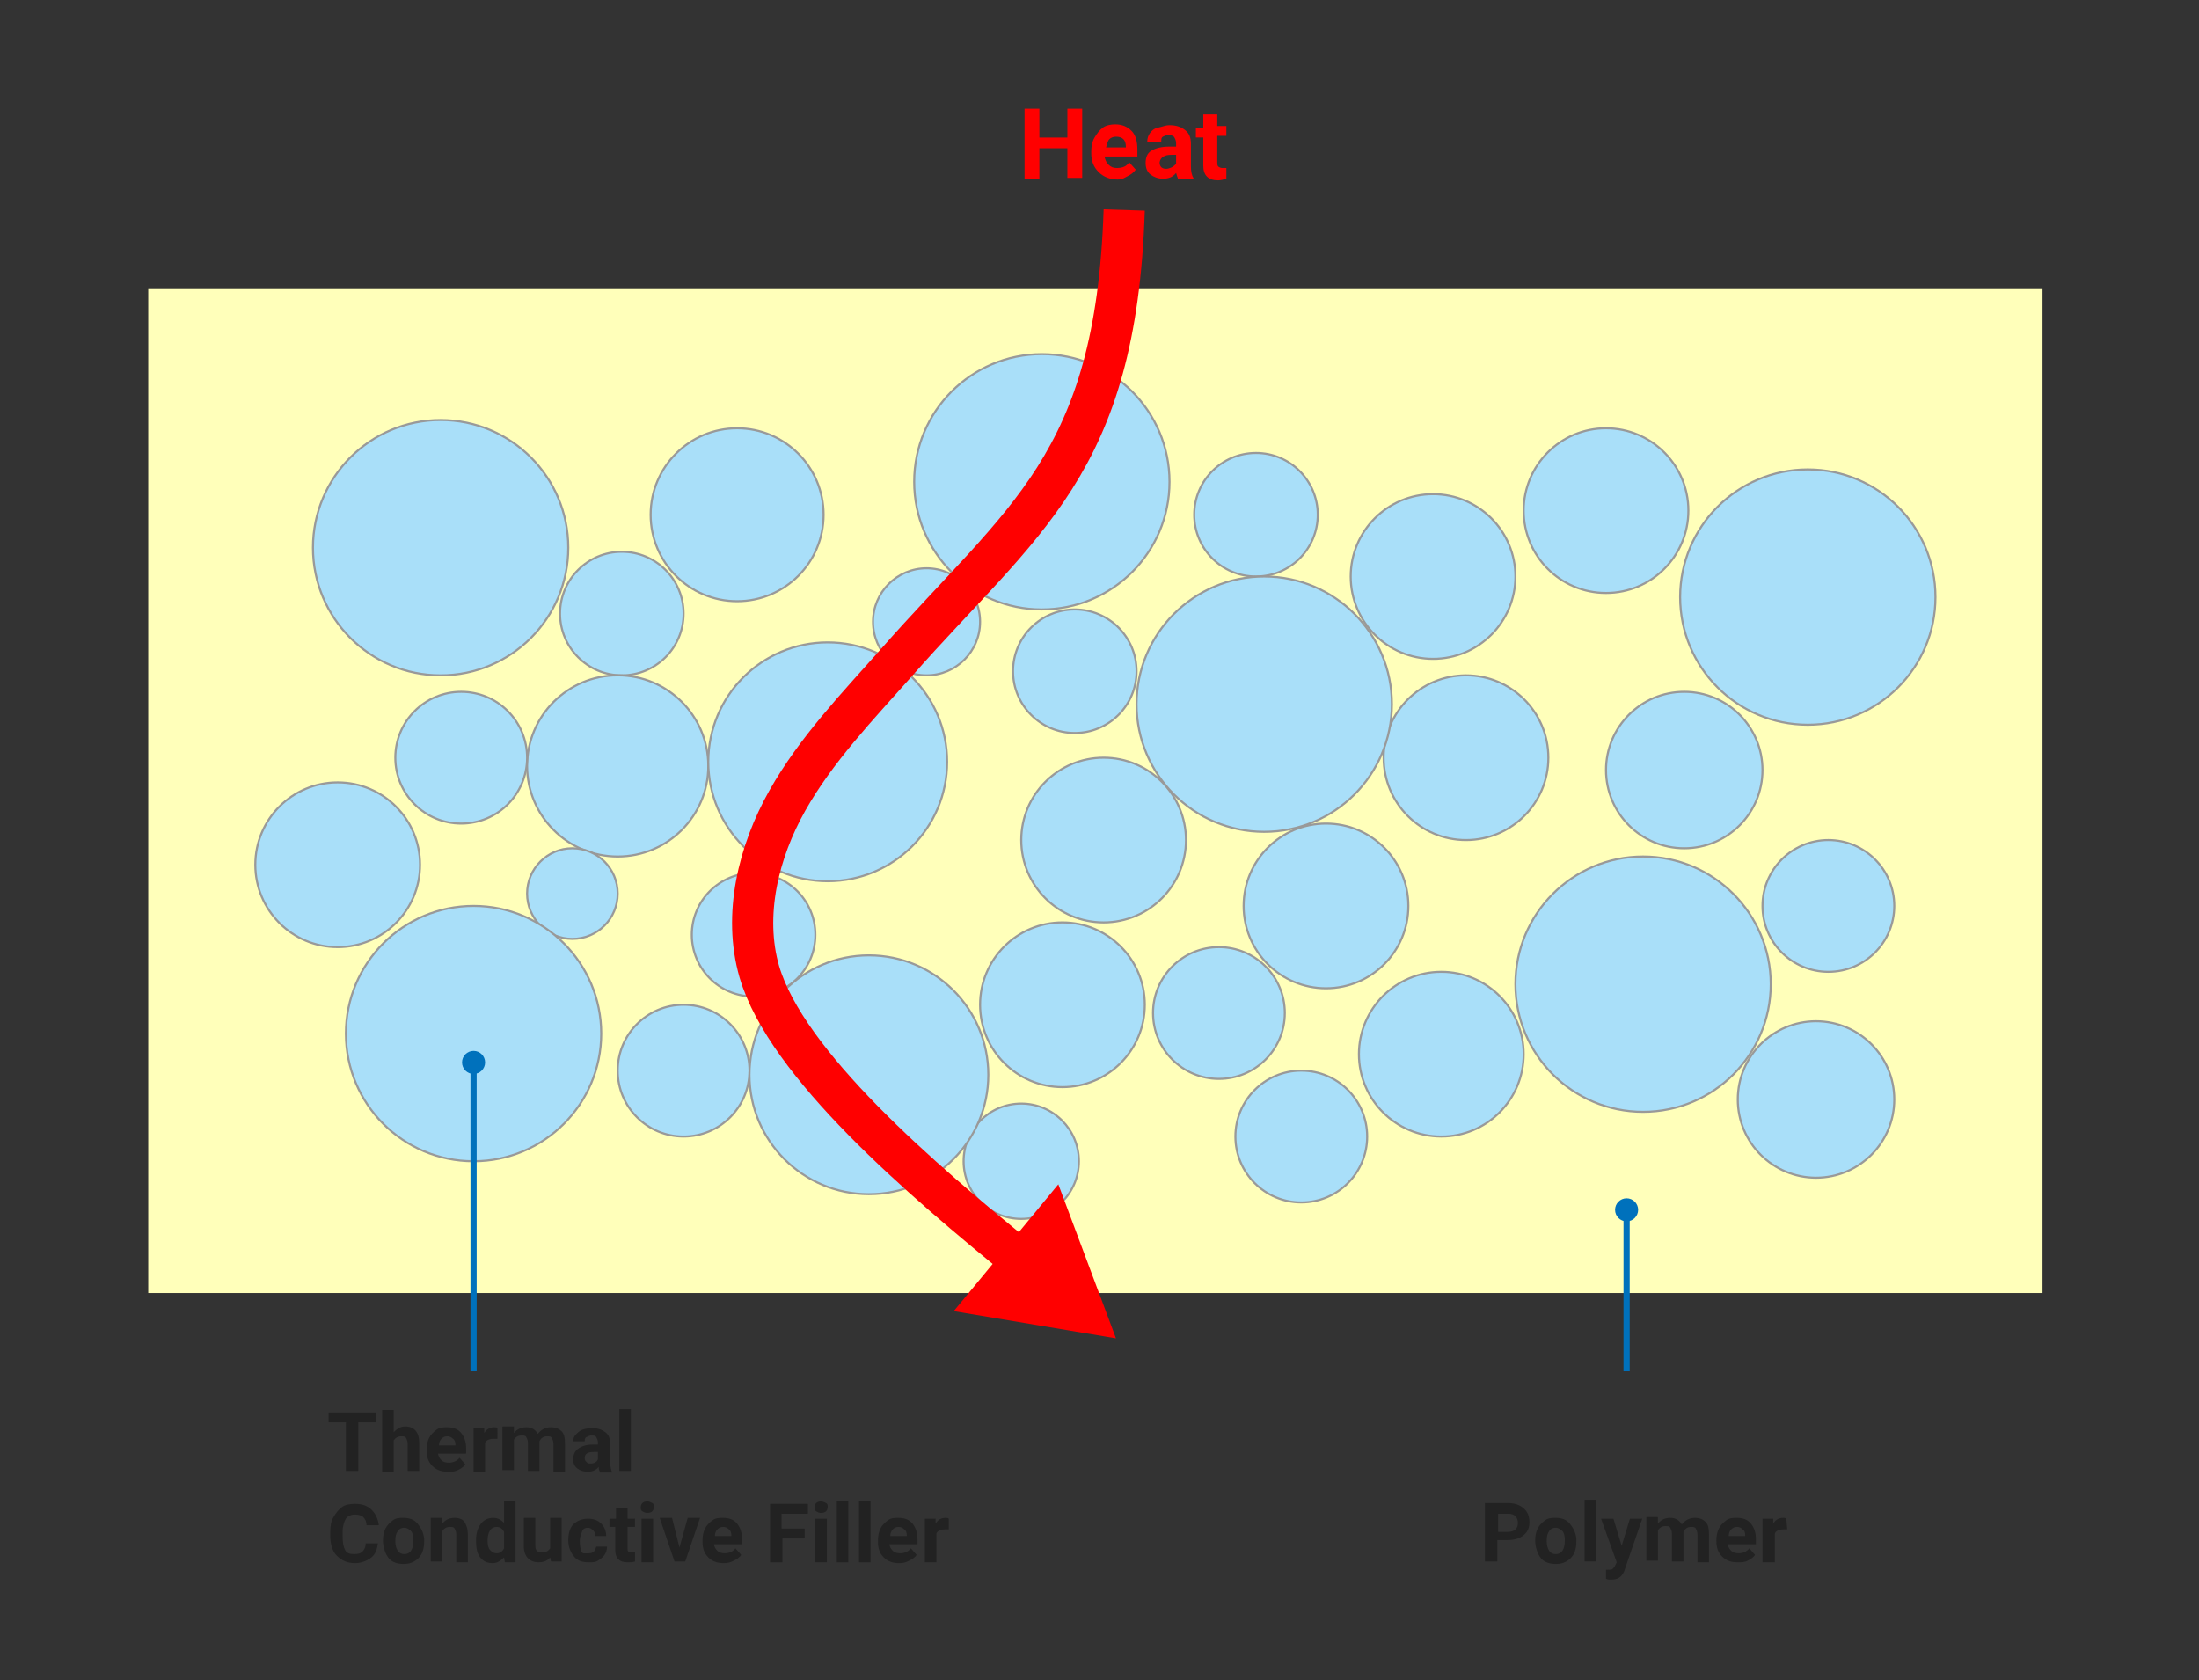 <?xml version="1.0" encoding="utf-8"?>
<!-- Generator: Adobe Illustrator 25.1.0, SVG Export Plug-In . SVG Version: 6.00 Build 0)  -->
<svg version="1.1" id="레이어_1" xmlns="http://www.w3.org/2000/svg" xmlns:xlink="http://www.w3.org/1999/xlink" x="0px"
	 y="0px" width="267px" height="204px" viewBox="0 0 267 204" style="enable-background:new 0 0 267 204;" xml:space="preserve">
<rect x="0" y="0" width="267" height="204" fill="#333333" stroke="none"/>
<style type="text/css">
	.st0{fill:#FFFFBA;}
	.st1{fill:#222222;}
	.st2{fill:#FF0000;}
	.st3{fill:#A9DFF9;stroke:#999999;stroke-width:0.25;stroke-miterlimit:10;}
	.st4{fill:none;stroke:#FF0000;stroke-width:5;stroke-miterlimit:10;}
	.st5{fill:none;stroke:#0071BC;stroke-width:0.75;stroke-miterlimit:10;}
	.st6{fill:#0071BC;}
</style>
<g>
	<rect x="18" y="35" class="st0" width="230" height="122"/>
</g>
<g>
	<path class="st1" d="M45.7,172.7h-2.2v5.9H42v-5.9h-2.1v-1.2h5.8V172.7z"/>
	<path class="st1" d="M47.8,173.9c0.4-0.4,0.8-0.7,1.4-0.7c1.1,0,1.7,0.7,1.7,2v3.4h-1.4v-3.3c0-0.3-0.1-0.5-0.2-0.7
		s-0.3-0.2-0.6-0.2c-0.4,0-0.7,0.2-0.9,0.5v3.8h-1.4v-7.5h1.4V173.9z"/>
	<path class="st1" d="M54.4,178.7c-0.8,0-1.4-0.2-1.9-0.7s-0.7-1.1-0.7-1.9V176c0-0.5,0.1-1,0.3-1.4s0.5-0.7,0.9-1s0.8-0.3,1.3-0.3
		c0.7,0,1.3,0.2,1.7,0.7s0.6,1.1,0.6,1.9v0.6h-3.4c0,0.3,0.2,0.6,0.4,0.8s0.5,0.3,0.9,0.3c0.5,0,1-0.2,1.3-0.6l0.7,0.8
		c-0.2,0.3-0.5,0.5-0.9,0.7S54.9,178.7,54.4,178.7z M54.3,174.4c-0.3,0-0.5,0.1-0.7,0.3c-0.2,0.2-0.3,0.5-0.3,0.8h2v-0.1
		c0-0.3-0.1-0.6-0.3-0.7C54.8,174.5,54.6,174.4,54.3,174.4z"/>
	<path class="st1" d="M60.4,174.7c-0.2,0-0.4,0-0.5,0c-0.5,0-0.9,0.2-1,0.5v3.5h-1.4v-5.3h1.3l0,0.6c0.3-0.5,0.7-0.7,1.2-0.7
		c0.2,0,0.3,0,0.4,0.1L60.4,174.7z"/>
	<path class="st1" d="M62.4,173.4l0,0.6c0.4-0.5,0.9-0.7,1.5-0.7c0.7,0,1.1,0.3,1.4,0.8c0.4-0.5,0.9-0.8,1.6-0.8
		c0.6,0,1,0.2,1.3,0.5s0.4,0.8,0.4,1.5v3.4h-1.4v-3.4c0-0.3-0.1-0.5-0.2-0.7s-0.3-0.2-0.6-0.2c-0.4,0-0.7,0.2-0.9,0.6l0,3.6h-1.4
		v-3.4c0-0.3-0.1-0.5-0.2-0.7s-0.3-0.2-0.6-0.2c-0.4,0-0.7,0.2-0.9,0.5v3.7h-1.4v-5.3H62.4z"/>
	<path class="st1" d="M72.8,178.6c-0.1-0.1-0.1-0.3-0.1-0.5c-0.3,0.4-0.8,0.6-1.3,0.6c-0.5,0-0.9-0.1-1.3-0.4s-0.5-0.7-0.5-1.1
		c0-0.6,0.2-1,0.6-1.3s1-0.5,1.8-0.5h0.6v-0.3c0-0.2-0.1-0.4-0.2-0.6s-0.3-0.2-0.6-0.2c-0.2,0-0.4,0.1-0.6,0.2S71,174.8,71,175h-1.4
		c0-0.3,0.1-0.6,0.3-0.8s0.5-0.5,0.8-0.6s0.7-0.2,1.2-0.2c0.7,0,1.2,0.2,1.6,0.5s0.6,0.8,0.6,1.4v2.3c0,0.5,0.1,0.9,0.2,1.1v0.1
		H72.8z M71.6,177.7c0.2,0,0.4,0,0.6-0.1s0.3-0.2,0.4-0.4v-0.9h-0.5c-0.7,0-1.1,0.2-1.1,0.7l0,0.1c0,0.2,0.1,0.3,0.2,0.4
		S71.4,177.7,71.6,177.7z"/>
	<path class="st1" d="M76.6,178.6h-1.4v-7.5h1.4V178.6z"/>
	<path class="st1" d="M45.9,187.3c-0.1,0.8-0.3,1.4-0.8,1.8s-1.2,0.7-2,0.7c-0.9,0-1.6-0.3-2.2-0.9s-0.8-1.5-0.8-2.5v-0.4
		c0-0.7,0.1-1.3,0.4-1.8s0.6-0.9,1-1.2s1-0.4,1.6-0.4c0.8,0,1.5,0.2,2,0.7s0.8,1.1,0.9,1.9h-1.5c0-0.5-0.2-0.8-0.4-1s-0.6-0.3-1-0.3
		c-0.5,0-0.9,0.2-1.1,0.5s-0.4,0.9-0.4,1.6v0.5c0,0.8,0.1,1.3,0.3,1.7s0.6,0.5,1.1,0.5c0.5,0,0.8-0.1,1-0.3s0.4-0.5,0.4-1H45.9z"/>
	<path class="st1" d="M46.5,187c0-0.5,0.1-1,0.3-1.4s0.5-0.7,0.9-1s0.8-0.3,1.3-0.3c0.7,0,1.3,0.2,1.7,0.7s0.7,1,0.8,1.8l0,0.4
		c0,0.8-0.2,1.5-0.7,2s-1.1,0.7-1.8,0.7s-1.4-0.2-1.8-0.7S46.5,187.9,46.5,187L46.5,187z M48,187.1c0,0.5,0.1,0.9,0.3,1.2
		s0.5,0.4,0.8,0.4c0.3,0,0.6-0.1,0.8-0.4c0.2-0.3,0.3-0.7,0.3-1.3c0-0.5-0.1-0.9-0.3-1.1s-0.5-0.4-0.8-0.4c-0.3,0-0.6,0.1-0.8,0.4
		S48,186.5,48,187.1z"/>
	<path class="st1" d="M53.7,184.4l0,0.6c0.4-0.5,0.9-0.7,1.5-0.7c0.6,0,1,0.2,1.2,0.5s0.4,0.8,0.4,1.5v3.4h-1.4v-3.4
		c0-0.3-0.1-0.5-0.2-0.7s-0.3-0.2-0.6-0.2c-0.4,0-0.7,0.2-0.9,0.5v3.7h-1.4v-5.3H53.7z"/>
	<path class="st1" d="M57.8,187c0-0.8,0.2-1.5,0.6-2s0.9-0.7,1.5-0.7c0.5,0,0.9,0.2,1.3,0.6v-2.7h1.4v7.5h-1.3l-0.1-0.6
		c-0.4,0.4-0.8,0.7-1.4,0.7c-0.6,0-1.1-0.2-1.5-0.7S57.8,187.9,57.8,187z M59.2,187.1c0,0.5,0.1,0.9,0.3,1.1s0.4,0.4,0.8,0.4
		c0.4,0,0.7-0.2,0.9-0.6V186c-0.2-0.4-0.5-0.6-0.9-0.6C59.6,185.4,59.2,186,59.2,187.1z"/>
	<path class="st1" d="M66.8,189.1c-0.3,0.4-0.8,0.6-1.4,0.6c-0.6,0-1-0.2-1.3-0.5s-0.5-0.8-0.5-1.4v-3.5H65v3.4
		c0,0.6,0.3,0.8,0.8,0.8c0.5,0,0.8-0.2,1-0.5v-3.7h1.4v5.3h-1.3L66.8,189.1z"/>
	<path class="st1" d="M71.5,188.6c0.3,0,0.5-0.1,0.6-0.2s0.2-0.3,0.3-0.6h1.3c0,0.4-0.1,0.7-0.3,1s-0.5,0.5-0.8,0.7
		s-0.7,0.2-1.1,0.2c-0.8,0-1.4-0.2-1.8-0.7s-0.7-1.1-0.7-2V187c0-0.8,0.2-1.5,0.6-1.9s1-0.7,1.8-0.7c0.7,0,1.2,0.2,1.6,0.6
		s0.6,0.9,0.6,1.5h-1.3c0-0.3-0.1-0.5-0.3-0.7s-0.4-0.3-0.6-0.3c-0.3,0-0.6,0.1-0.7,0.4s-0.3,0.6-0.3,1.2v0.1c0,0.5,0.1,0.9,0.2,1.2
		S71.1,188.6,71.5,188.6z"/>
	<path class="st1" d="M76.2,183.1v1.3h0.9v1h-0.9v2.6c0,0.2,0,0.3,0.1,0.4s0.2,0.1,0.4,0.1c0.2,0,0.3,0,0.4,0v1.1
		c-0.3,0.1-0.6,0.1-0.9,0.1c-1,0-1.5-0.5-1.5-1.5v-2.8H74v-1h0.8v-1.3H76.2z"/>
	<path class="st1" d="M77.8,183c0-0.2,0.1-0.4,0.2-0.5s0.3-0.2,0.6-0.2c0.2,0,0.4,0.1,0.6,0.2s0.2,0.3,0.2,0.5
		c0,0.2-0.1,0.4-0.2,0.5s-0.3,0.2-0.6,0.2s-0.4-0.1-0.6-0.2S77.8,183.2,77.8,183z M79.3,189.7h-1.4v-5.3h1.4V189.7z"/>
	<path class="st1" d="M82.5,187.9l1-3.6h1.5l-1.8,5.3h-1.3l-1.8-5.3h1.5L82.5,187.9z"/>
	<path class="st1" d="M87.9,189.8c-0.8,0-1.4-0.2-1.9-0.7s-0.7-1.1-0.7-1.9V187c0-0.5,0.1-1,0.3-1.4s0.5-0.7,0.9-1s0.8-0.3,1.3-0.3
		c0.7,0,1.3,0.2,1.7,0.7s0.6,1.1,0.6,1.9v0.6h-3.4c0,0.3,0.2,0.6,0.4,0.8s0.5,0.3,0.9,0.3c0.5,0,1-0.2,1.3-0.6l0.7,0.8
		c-0.2,0.3-0.5,0.5-0.9,0.7S88.4,189.8,87.9,189.8z M87.8,185.4c-0.3,0-0.5,0.1-0.7,0.3c-0.2,0.2-0.3,0.5-0.3,0.8h2v-0.1
		c0-0.3-0.1-0.6-0.3-0.7C88.3,185.5,88.1,185.4,87.8,185.4z"/>
	<path class="st1" d="M97.8,186.8h-2.8v2.9h-1.5v-7.1h4.6v1.2h-3.2v1.8h2.8V186.8z"/>
	<path class="st1" d="M98.9,183c0-0.2,0.1-0.4,0.2-0.5s0.3-0.2,0.6-0.2c0.2,0,0.4,0.1,0.6,0.2s0.2,0.3,0.2,0.5
		c0,0.2-0.1,0.4-0.2,0.5s-0.3,0.2-0.6,0.2s-0.4-0.1-0.6-0.2S98.9,183.2,98.9,183z M100.4,189.7h-1.4v-5.3h1.4V189.7z"/>
	<path class="st1" d="M103,189.7h-1.4v-7.5h1.4V189.7z"/>
	<path class="st1" d="M105.7,189.7h-1.4v-7.5h1.4V189.7z"/>
	<path class="st1" d="M109.2,189.8c-0.8,0-1.4-0.2-1.9-0.7s-0.7-1.1-0.7-1.9V187c0-0.5,0.1-1,0.3-1.4s0.5-0.7,0.9-1s0.8-0.3,1.3-0.3
		c0.7,0,1.3,0.2,1.7,0.7s0.6,1.1,0.6,1.9v0.6h-3.4c0,0.3,0.2,0.6,0.4,0.8s0.5,0.3,0.9,0.3c0.5,0,1-0.2,1.3-0.6l0.7,0.8
		c-0.2,0.3-0.5,0.5-0.9,0.7S109.7,189.8,109.2,189.8z M109.1,185.4c-0.3,0-0.5,0.1-0.7,0.3c-0.2,0.2-0.3,0.5-0.3,0.8h2v-0.1
		c0-0.3-0.1-0.6-0.3-0.7C109.6,185.5,109.4,185.4,109.1,185.4z"/>
	<path class="st1" d="M115.2,185.7c-0.2,0-0.4,0-0.5,0c-0.5,0-0.9,0.2-1,0.5v3.5h-1.4v-5.3h1.3l0,0.6c0.3-0.5,0.7-0.7,1.2-0.7
		c0.2,0,0.3,0,0.4,0.1L115.2,185.7z"/>
</g>
<g>
	<path class="st1" d="M181.8,187.1v2.5h-1.5v-7.1h2.8c0.5,0,1,0.1,1.4,0.3s0.7,0.5,0.9,0.8s0.3,0.8,0.3,1.2c0,0.7-0.2,1.2-0.7,1.6
		s-1.1,0.6-2,0.6H181.8z M181.8,186h1.3c0.4,0,0.7-0.1,0.9-0.3s0.3-0.4,0.3-0.8c0-0.3-0.1-0.6-0.3-0.8s-0.5-0.3-0.8-0.3h-1.3V186z"
		/>
	<path class="st1" d="M186.4,187c0-0.5,0.1-1,0.3-1.4s0.5-0.7,0.9-1s0.8-0.3,1.3-0.3c0.7,0,1.3,0.2,1.7,0.7s0.7,1,0.8,1.8l0,0.4
		c0,0.8-0.2,1.5-0.7,2s-1.1,0.7-1.8,0.7s-1.4-0.2-1.8-0.7S186.4,187.9,186.4,187L186.4,187z M187.8,187.1c0,0.5,0.1,0.9,0.3,1.2
		s0.5,0.4,0.8,0.4c0.3,0,0.6-0.1,0.8-0.4c0.2-0.3,0.3-0.7,0.3-1.3c0-0.5-0.1-0.9-0.3-1.1s-0.5-0.4-0.8-0.4c-0.3,0-0.6,0.1-0.8,0.4
		S187.8,186.5,187.8,187.1z"/>
	<path class="st1" d="M193.8,189.6h-1.4v-7.5h1.4V189.6z"/>
	<path class="st1" d="M196.9,187.7l1-3.3h1.5l-2.1,6.1l-0.1,0.3c-0.3,0.7-0.8,1-1.6,1c-0.2,0-0.4,0-0.6-0.1v-1.1l0.2,0
		c0.3,0,0.5,0,0.6-0.1s0.2-0.2,0.3-0.4l0.2-0.4l-1.9-5.3h1.5L196.9,187.7z"/>
	<path class="st1" d="M201.3,184.4l0,0.6c0.4-0.5,0.9-0.7,1.5-0.7c0.7,0,1.1,0.3,1.4,0.8c0.4-0.5,0.9-0.8,1.6-0.8
		c0.6,0,1,0.2,1.3,0.5s0.4,0.8,0.4,1.5v3.4h-1.4v-3.4c0-0.3-0.1-0.5-0.2-0.7s-0.3-0.2-0.6-0.2c-0.4,0-0.7,0.2-0.9,0.6l0,3.6H203
		v-3.4c0-0.3-0.1-0.5-0.2-0.7s-0.3-0.2-0.6-0.2c-0.4,0-0.7,0.2-0.9,0.5v3.7h-1.4v-5.3H201.3z"/>
	<path class="st1" d="M211,189.7c-0.8,0-1.4-0.2-1.9-0.7s-0.7-1.1-0.7-1.9V187c0-0.5,0.1-1,0.3-1.4s0.5-0.7,0.9-1s0.8-0.3,1.3-0.3
		c0.7,0,1.3,0.2,1.7,0.7s0.6,1.1,0.6,1.9v0.6h-3.4c0,0.3,0.2,0.6,0.4,0.8s0.5,0.3,0.9,0.3c0.5,0,1-0.2,1.3-0.6l0.7,0.8
		c-0.2,0.3-0.5,0.5-0.9,0.7S211.5,189.7,211,189.7z M210.9,185.4c-0.3,0-0.5,0.1-0.7,0.3c-0.2,0.2-0.3,0.5-0.3,0.8h2v-0.1
		c0-0.3-0.1-0.6-0.3-0.7C211.4,185.5,211.2,185.4,210.9,185.4z"/>
	<path class="st1" d="M217,185.7c-0.2,0-0.4,0-0.5,0c-0.5,0-0.9,0.2-1,0.5v3.5H214v-5.3h1.3l0,0.6c0.3-0.5,0.7-0.7,1.2-0.7
		c0.2,0,0.3,0,0.4,0.1L217,185.7z"/>
</g>
<g>
	<path class="st2" d="M131.4,21.6h-1.8V18h-3.4v3.7h-1.8v-8.5h1.8v3.5h3.4v-3.5h1.8V21.6z"/>
	<path class="st2" d="M135.7,21.8c-0.9,0-1.7-0.3-2.3-0.9s-0.9-1.3-0.9-2.3v-0.2c0-0.6,0.1-1.2,0.4-1.7s0.6-0.9,1-1.2s1-0.4,1.5-0.4
		c0.9,0,1.5,0.3,2,0.8s0.7,1.3,0.7,2.3V19h-4c0.1,0.4,0.2,0.7,0.5,1s0.6,0.4,1,0.4c0.7,0,1.2-0.2,1.5-0.7l0.8,0.9
		c-0.3,0.4-0.6,0.6-1,0.8S136.3,21.8,135.7,21.8z M135.5,16.6c-0.3,0-0.6,0.1-0.8,0.3s-0.3,0.6-0.4,1h2.4v-0.1
		c0-0.4-0.1-0.7-0.3-0.9S135.9,16.6,135.5,16.6z"/>
	<path class="st2" d="M143,21.6c-0.1-0.2-0.1-0.3-0.2-0.6c-0.4,0.5-0.9,0.7-1.6,0.7c-0.6,0-1.1-0.2-1.5-0.5s-0.6-0.8-0.6-1.4
		c0-0.7,0.2-1.2,0.7-1.5s1.2-0.5,2.2-0.5h0.8v-0.4c0-0.3-0.1-0.5-0.2-0.7s-0.4-0.3-0.7-0.3c-0.3,0-0.5,0.1-0.7,0.2s-0.2,0.3-0.2,0.6
		h-1.7c0-0.4,0.1-0.7,0.3-1s0.5-0.6,1-0.7s0.9-0.3,1.4-0.3c0.8,0,1.4,0.2,1.9,0.6s0.7,0.9,0.7,1.7v2.7c0,0.6,0.1,1.1,0.3,1.4v0.1
		H143z M141.6,20.5c0.2,0,0.5-0.1,0.7-0.2s0.4-0.3,0.5-0.4v-1.1h-0.6c-0.8,0-1.3,0.3-1.4,0.9l0,0.1c0,0.2,0.1,0.4,0.2,0.5
		S141.3,20.5,141.6,20.5z"/>
	<path class="st2" d="M147.8,13.7v1.6h1.1v1.2h-1.1v3.2c0,0.2,0,0.4,0.1,0.5s0.3,0.2,0.5,0.2c0.2,0,0.4,0,0.5,0v1.3
		c-0.3,0.1-0.7,0.2-1,0.2c-1.2,0-1.8-0.6-1.8-1.8v-3.4h-0.9v-1.2h0.9v-1.6H147.8z"/>
</g>
<g>
	<circle class="st3" cx="53.5" cy="66.5" r="15.5"/>
	<circle class="st3" cx="89.5" cy="62.5" r="10.5"/>
	<circle class="st3" cx="75.5" cy="74.5" r="7.5"/>
	<circle class="st3" cx="75" cy="93" r="11"/>
	<circle class="st3" cx="69.5" cy="108.5" r="5.5"/>
	<circle class="st3" cx="56" cy="92" r="8"/>
	<circle class="st3" cx="41" cy="105" r="10"/>
	<circle class="st3" cx="134" cy="102" r="10"/>
	<circle class="st3" cx="129" cy="122" r="10"/>
	<circle class="st3" cx="175" cy="128" r="10"/>
	<circle class="st3" cx="161" cy="110" r="10"/>
	<circle class="st3" cx="178" cy="92" r="10"/>
	<circle class="st3" cx="174" cy="70" r="10"/>
	<circle class="st3" cx="195" cy="62" r="10"/>
	<circle class="st3" cx="152.5" cy="62.5" r="7.5"/>
	<circle class="st3" cx="130.5" cy="81.5" r="7.5"/>
	<circle class="st3" cx="112.5" cy="75.5" r="6.5"/>
	<circle class="st3" cx="91.5" cy="113.5" r="7.5"/>
	<circle class="st3" cx="83" cy="130" r="8"/>
	<circle class="st3" cx="124" cy="141" r="7"/>
	<circle class="st3" cx="148" cy="123" r="8"/>
	<circle class="st3" cx="158" cy="138" r="8"/>
	<circle class="st3" cx="222" cy="110" r="8"/>
	<circle class="st3" cx="204.5" cy="93.5" r="9.5"/>
	<circle class="st3" cx="220.5" cy="133.5" r="9.5"/>
	<circle class="st3" cx="126.5" cy="58.5" r="15.5"/>
	<circle class="st3" cx="219.5" cy="72.5" r="15.5"/>
	<circle class="st3" cx="199.5" cy="119.5" r="15.5"/>
	<circle class="st3" cx="57.5" cy="125.5" r="15.5"/>
	<circle class="st3" cx="105.5" cy="130.5" r="14.5"/>
	<circle class="st3" cx="100.5" cy="92.5" r="14.5"/>
	<circle class="st3" cx="153.5" cy="85.5" r="15.5"/>
</g>
<g>
	<g>
		<path class="st4" d="M136.5,25.5c-1,31-12.3,37.5-27.7,55c-4.7,5.3-9.7,10.5-13.2,16.7s-5.4,13.9-3.4,20.8
			c3.3,11.2,19.5,25.1,32.2,35.4"/>
		<g>
			<polygon class="st2" points="115.8,159.2 135.5,162.5 128.5,143.8 			"/>
		</g>
	</g>
</g>
<g>
	<g>
		<line class="st5" x1="57.5" y1="128.9" x2="57.5" y2="166.5"/>
		<g>
			<circle class="st6" cx="57.5" cy="129" r="1.4"/>
		</g>
	</g>
</g>
<g>
	<g>
		<line class="st5" x1="197.5" y1="146.8" x2="197.5" y2="166.5"/>
		<g>
			<circle class="st6" cx="197.5" cy="146.9" r="1.4"/>
		</g>
	</g>
</g>
</svg>
